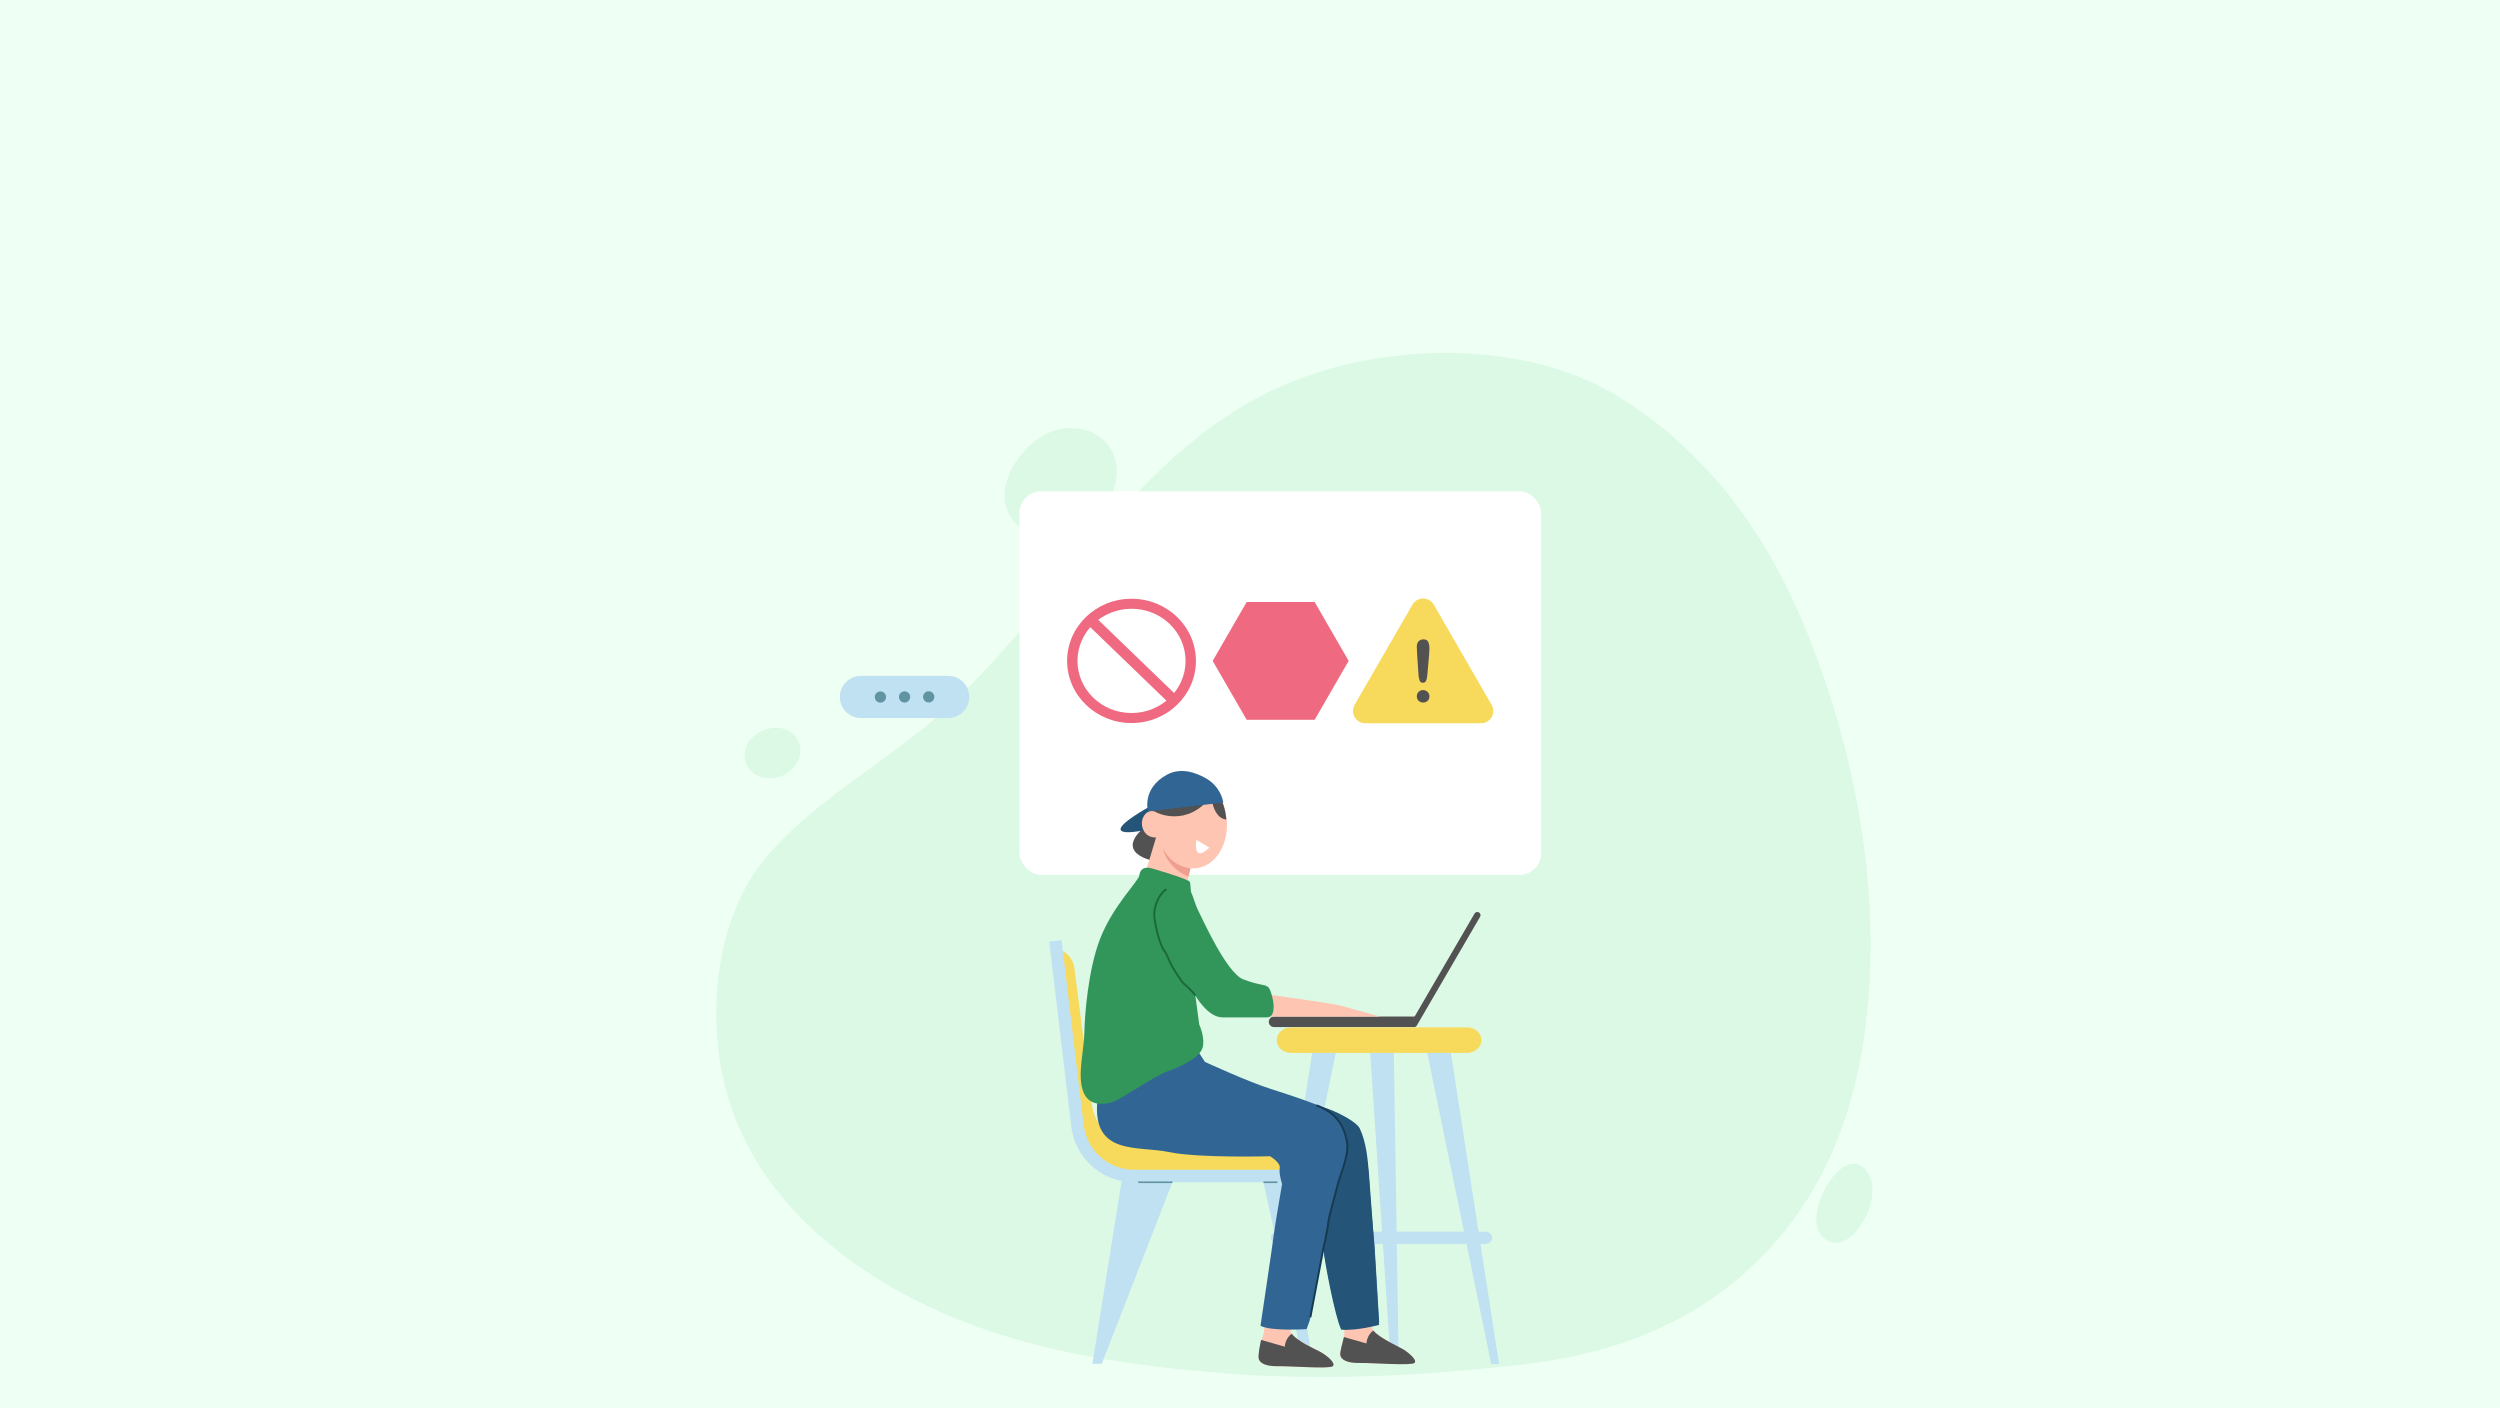 <?xml version="1.0" encoding="UTF-8"?>
<svg id="Layer_1" xmlns="http://www.w3.org/2000/svg" viewBox="0 0 1922.05 1082.35">
  <rect width="1922.05" height="1082.35" fill="#eefff4"/>
  <g>
    <path d="M1438.1,730.44c.92-95.42-24.56-194.07-60.81-271.58-29.17-62.38-72.97-116.75-131.81-153.17-63.04-39.02-149.65-41.96-219.93-23.02-145.22,39.13-198.67,174.47-303.07,266.57-43.38,38.27-97.13,66.27-134.48,111.15-37.92,45.57-44.67,120.02-30.4,175.67,22.21,86.66,97.97,145.39,177.56,177.75,64.85,26.37,135.14,36.36,204.93,41.9,77.51,6.15,152.14,2.08,228.99-6.46,69.65-7.74,133.15-30.84,183.73-81.3,64.05-63.89,84.45-149.67,85.3-237.51Z" fill="#dcf9e5"/>
    <path d="M791.23,342.93c-18.9,17.69-28.9,48.31-4.35,64.08,9.32,5.98,21.41,6.75,31.98,3.46,13.74-4.27,28.15-15.87,34.77-28.75,15.23-29.65-6.36-57.8-38.78-51.76-8.22,1.53-16.54,6.34-23.62,12.96Z" fill="#dcf9e5"/>
    <path d="M1396.99,931.99c-.87,5.85-1.18,12.47,3.21,17.77,19.45,23.46,52.07-29.94,34.18-50.38-13.59-15.52-34.19,10.94-37.39,32.6Z" fill="#dcf9e5"/>
    <path d="M610.15,564.55c-9.63-9.42-28.96-4.89-35.54,7.48-3.81,7.16-2.56,15.9,3.02,21.17,5.58,5.27,15.14,6.72,23.15,3.53,6.69-2.67,12.04-8.38,13.85-14.71,1.8-6.29.07-13.03-4.47-17.47Z" fill="#dcf9e5"/>
  </g>
  <rect x="783.84" y="377.74" width="401.02" height="294.87" rx="16.71" ry="16.71" fill="#fff"/>
  <g>
    <path d="M979.49,781.55h108.53v8.08h-108.53c-2.21,0-4-1.79-4-4v-.08c0-2.21,1.79-4,4-4Z" fill="#525252"/>
    <path d="M1087.15,789.64c-.42,0-.85-.11-1.24-.33-1.18-.68-1.58-2.19-.89-3.37l48.64-83.57c.68-1.18,2.19-1.57,3.37-.89,1.18.68,1.58,2.19.89,3.37l-48.64,83.57c-.46.79-1.28,1.23-2.13,1.23Z" fill="#525252"/>
  </g>
  <g>
    <path d="M1127.92,789.88h-135.34c-6.07,0-11,4.39-11,9.81h0c0,5.42,4.92,9.81,11,9.81h135.34c6.07,0,11-4.39,11-9.81h0c0-5.42-4.92-9.81-11-9.81Z" fill="#f7d95c"/>
    <polygon points="1008.81 809.5 971.75 1048.78 977.8 1048.78 1026.97 809.5 1008.81 809.5" fill="#c0e1f2"/>
    <polygon points="1115.47 809.5 1152.53 1048.78 1146.48 1048.78 1097.31 809.5 1115.47 809.5" fill="#c0e1f2"/>
    <polygon points="1071.6 809.5 1075.38 1048.78 1069.33 1048.78 1053.44 809.5 1071.6 809.5" fill="#c0e1f2"/>
    <path d="M1141.94,946.92h-159.61c-2.92,0-5.29,2.11-5.29,4.72s2.37,4.72,5.29,4.72h159.61c2.92,0,5.29-2.11,5.29-4.72s-2.37-4.72-5.29-4.72Z" fill="#c0e1f2"/>
  </g>
  <g>
    <path d="M808.09,728.72h0c9.1,0,16.79,6.76,17.95,15.79l13.4,104.46c2.34,18.26,17.89,31.94,36.3,31.94h104.21c7.11,0,12.88,5.77,12.88,12.88v10.35h-120.65c-20.33,0-37.67-14.72-40.97-34.78l-23.12-140.64Z" fill="#f7d95c"/>
    <path d="M1002.14,1048.53h7.21l-22.35-139.58h11.1v-9.61h-126.26c-19.7,0-36.31-14.75-38.65-34.3l-17.02-142.29-9.54,1.14,17.02,142.29c2.53,21.16,18.47,37.79,38.69,41.82l-22.5,140.54h7.21l54.31-139.58h70.03l30.77,139.58Z" fill="#c0e1f2"/>
    <line x1="901.35" y1="908.95" x2="875.08" y2="908.95" fill="none" stroke="#6194a3" stroke-miterlimit="10" stroke-width="1.25"/>
    <line x1="971.38" y1="908.95" x2="982.17" y2="908.95" fill="none" stroke="#6194a3" stroke-miterlimit="10" stroke-width="1.25"/>
  </g>
  <g>
    <path d="M1028.07,990.64s5.78,30.35,5.59,34.43c-.19,4.08-3.89,13.72-3.15,17.06.74,3.34,5.38,5.93,14.83,5.75,9.46-.19,39.49,2.24,42.09,0,2.6-2.23-5.01-8.17-7.79-10.02-2.78-1.85-22.96-10.75-24.64-16.5-1.69-5.75-7.09-37.21-7.09-37.21l-19.84,6.49Z" fill="#ffc5b3"/>
    <path d="M1087.43,1047.88c2.6-2.23-5.01-8.17-7.79-10.02-2.54-1.7-19.61-9.28-23.79-14.97-5.1,3.7-5.32,9.96-5.32,9.96l-17.31-4.91c-1,4.67-3.31,11.48-2.71,14.18.74,3.34,5.38,5.93,14.83,5.75,9.46-.19,39.49,2.24,42.09,0Z" fill="#525252"/>
    <path d="M975.12,989.28s-2.21,32.99-4.23,38.28c-1.46,3.81-3.89,13.72-3.15,17.06s5.38,5.93,14.83,5.75c9.46-.19,39.49,2.24,42.09,0,2.6-2.23-5.01-8.17-7.79-10.02-2.78-1.85-22.96-10.75-24.64-16.5-1.69-5.75,4.86-36.12,4.86-36.12l-21.97,1.55Z" fill="#ffc5b3"/>
    <path d="M1024.66,1050.37c2.6-2.23-4.17-8.4-11.49-12.02-2.74-1.35-15.9-7.29-20.09-12.97-5.1,3.7-5.32,9.96-5.32,9.96l-18.23-5.2c-1,4.67-2.39,11.78-1.79,14.47.74,3.34,5.38,5.93,14.83,5.75,9.46-.19,39.49,2.24,42.09,0Z" fill="#525252"/>
    <path d="M971.55,764.14s52.7,7.21,59.31,9.02c6.6,1.82,30.34,8.43,30.34,8.43h-93.15l3.5-17.45Z" fill="#ffc5b3"/>
    <path d="M918.99,805.02l7.41,11.41s33.6,15.44,50.47,20.72c16.86,5.28,54.45,17.73,62.97,26.14,8.52,8.41,12.13,30.34,12.73,43.41s4.22,50.92,4.22,50.92l3.55,58.98s-17.04,4.67-29.06,3.67c-4.61-8.81-10.76-42.62-10.96-44.22-.2-1.6-3-15.62-3-15.62l-10.38,54.86-2.4,6.55s-27.03,1.86-35.45-2.54c0,0,9.78-65.67,10.38-71.08.6-5.41,6.21-37.85,6.21-37.85,0,0-2.6-8.2-1.8-12.38.8-4.18-7.41-9.05-7.41-9.05,0,0-55.29,1.58-78.19-3.29-22.9-4.87-58.83,3.13-54.58-39.37,2.49-24.93,43.26-41.45,44.06-41.25s31.24,0,31.24,0Z" fill="#316594"/>
    <path d="M1056.68,959.64s-3.04-42.62-4.12-55.95c-1.08-13.19-2.08-25.19-7.11-36.05-3.17-6.84-28.81-18.32-29.9-15.98-.25.54,9.53,5.02,11.26,6.81,16.59,17.19,7.1,37.97-.66,59.57-3.43,9.55-8.45,34.3-8.31,44.45.07,5.18,8.73,50.98,13.34,59.79,12.02,1,29.06-3.67,29.06-3.67l-3.55-58.98Z" fill="#245477"/>
    <path d="M1012.07,849.81c18.43,6.54,22.5,20.4,23.7,29.68,1.2,9.27-6.1,25.76-7.79,33.06-1.69,7.3-6.18,21.99-6.68,26.97-.67,6.68-3.97,20.89-3.97,20.89-1.71,9.05-9.92,52.4-9.92,52.4" fill="none" stroke="#163a51" stroke-miterlimit="10" stroke-width="1.5"/>
    <g>
      <path d="M879.86,636.19s-24.29,17.74,6.87,25.76l8.06-19.81-14.93-5.95Z" fill="#525252"/>
      <path d="M882.99,620.63s-23.5,12.89-21.35,17.48c2.15,4.59,24.88-1.38,24.88-1.38l-3.53-16.11Z" fill="#245477"/>
      <path d="M886.79,657.79s-17.67-32.64,12.73-60.06l13.63,10.7-26.37,49.36Z" fill="#525252"/>
      <g>
        <path d="M911.36,597.95c-2.08.22-4.17.77-6.23,1.68-18.43,8.18-19.04,36.81-10.98,52.76,4.46,8.83,13.28,15.37,23.1,15.27,14.36-.16,23.51-13.04,25.57-26.71,1.54-10.19-.47-21.07-6.22-29.47-5.74-8.39-15.4-14.57-25.23-13.52Z" fill="#ffc5b3"/>
        <path d="M892.41,643.05c-3.25,1.5-7.76.95-10.56-1.33-2.79-2.28-4.33-6.26-3.88-10.06.4-3.41,2.5-6.69,5.51-7.77,3.01-1.08,7.11.55,8.18,3.76l.75,15.4Z" fill="#ffc5b3"/>
        <path d="M891.94,633.45l-13.85,45.97c-2.69,8.45,1.67,17.53,9.94,20.72h0c9.56,3.69,20.15-1.98,22.39-11.97l10.11-43.69-28.6-11.03Z" fill="#ffc5b3"/>
        <path d="M913.71,673.99l1.61-6.4s-13.79-.69-21.17-15.2c0,0,2.16,14.08,19.56,21.6Z" fill="#ef9f8f"/>
        <path d="M929.77,651.69s-12.45,12.97-10-6.02" fill="#fff"/>
      </g>
      <path d="M889.38,624.75s22.96,11.76,41.78-12.37c0,0,1.46,16.78,11.6,17.7,0,0-.26-27.74-27.16-34.58-26.91-6.84-26.21,29.25-26.21,29.25Z" fill="#525252"/>
      <path d="M882.62,623.74s-5.04-17.29,14.33-28.02c10.73-5.94,22.36-1.9,30.6,2.89,6.8,3.95,11.54,10.68,12.99,18.41h0l-57.92,6.71Z" fill="#316594"/>
    </g>
    <path d="M885.55,667.64s28.44,8.11,29.24,10.46c.8,2.35.28,6.96,1.34,8.76,1.06,1.8,3.07,9.61,5.47,14.02,2.4,4.41,21.23,47.06,34.24,52.07,13.02,5.01,17.22,3.52,19.63,6.47,2.4,2.94,7.72,22.77-1.45,22.77h-34.1c-11.51,0-20.93-16.86-20.93-16.86l3,22.27s5.01,11.01,2.4,18.42c-2.6,7.41-17.22,14.33-27.03,17.78-9.81,3.45-35.85,21.67-42.25,23.58-6.41,1.9-18.47,3.56-22.63-8.99-4.16-12.55,1-31.56,1.2-44.58.2-13.02,2.9-48.26,12.02-71.84,9.94-25.72,29.84-44.71,30.24-48.92.4-4.21,3.28-7.27,9.61-5.41Z" fill="#32965b"/>
    <path d="M896.77,683.66c-5.61,3.4-10.21,13.42-9.21,21.83,1,8.41,4.37,21.03,7.19,24.83,2.82,3.8,3.9,8.21,6.47,12.82,2.56,4.61,7.97,12.42,8.57,12.82.6.4,7.39,6.49,9.21,9.37" fill="none" stroke="#1b683a" stroke-miterlimit="10" stroke-width="1.5"/>
  </g>
  <g>
    <path d="M728.99,552.04h-67.08c-8.95,0-16.21-7.26-16.21-16.21h0c0-8.96,7.26-16.21,16.21-16.21h67.08c8.96,0,16.21,7.26,16.21,16.21h0c0,8.95-7.26,16.21-16.21,16.21Z" fill="#c0e1f2"/>
    <g>
      <path d="M681.21,535.87c0,2.39-1.92,4.33-4.31,4.34-2.39,0-4.33-1.92-4.34-4.31,0-2.39,1.92-4.33,4.31-4.34s4.33,1.92,4.34,4.31Z" fill="#6194a3"/>
      <path d="M699.77,535.82c0,2.39-1.92,4.33-4.31,4.34s-4.33-1.92-4.34-4.31c0-2.39,1.92-4.33,4.31-4.34,2.39,0,4.33,1.92,4.34,4.31Z" fill="#6194a3"/>
      <path d="M718.33,535.76c0,2.39-1.92,4.33-4.31,4.34-2.39,0-4.33-1.92-4.34-4.31,0-2.39,1.92-4.33,4.31-4.34,2.39,0,4.33,1.92,4.34,4.31Z" fill="#6194a3"/>
    </g>
  </g>
  <g>
    <ellipse cx="869.94" cy="508.11" rx="49.52" ry="47.78" fill="#ef6a80"/>
    <ellipse cx="869.94" cy="508.11" rx="41.54" ry="40.08" fill="#fff"/>
    <polygon points="905.54 535.59 899.55 541.36 836.62 480.64 842.6 474.86 905.54 535.59" fill="#ef6a80"/>
  </g>
  <polygon points="1010.74 462.84 958.47 462.84 932.33 508.11 958.47 553.38 1010.74 553.38 1036.88 508.11 1010.74 462.84" fill="#ef6a80"/>
  <g>
    <path d="M1085.92,464.89l-44.44,76.97c-3.65,6.32.91,14.21,8.21,14.21h88.87c7.29,0,11.85-7.9,8.21-14.21l-44.44-76.97c-3.65-6.32-12.76-6.32-16.41,0Z" fill="#f7d95c"/>
    <path d="M1090.59,519.02l-1.03-15.37c-.19-3-.29-5.15-.29-6.45,0-1.78.47-3.16,1.4-4.16s2.16-1.49,3.67-1.49c1.84,0,3.07.64,3.69,1.91.62,1.27.93,3.11.93,5.5,0,1.41-.08,2.85-.23,4.3l-1.38,15.82c-.15,1.88-.47,3.33-.96,4.33-.49,1.01-1.31,1.51-2.44,1.51s-1.96-.49-2.41-1.46c-.45-.97-.77-2.45-.96-4.45ZM1094.16,540.14c-1.3,0-2.44-.42-3.42-1.27-.97-.85-1.46-2.03-1.46-3.55,0-1.33.47-2.45,1.4-3.39s2.07-1.4,3.42-1.4,2.5.46,3.45,1.4c.95.93,1.43,2.06,1.43,3.39,0,1.5-.48,2.67-1.44,3.53-.96.86-2.09,1.28-3.37,1.28Z" fill="#525252"/>
  </g>
</svg>